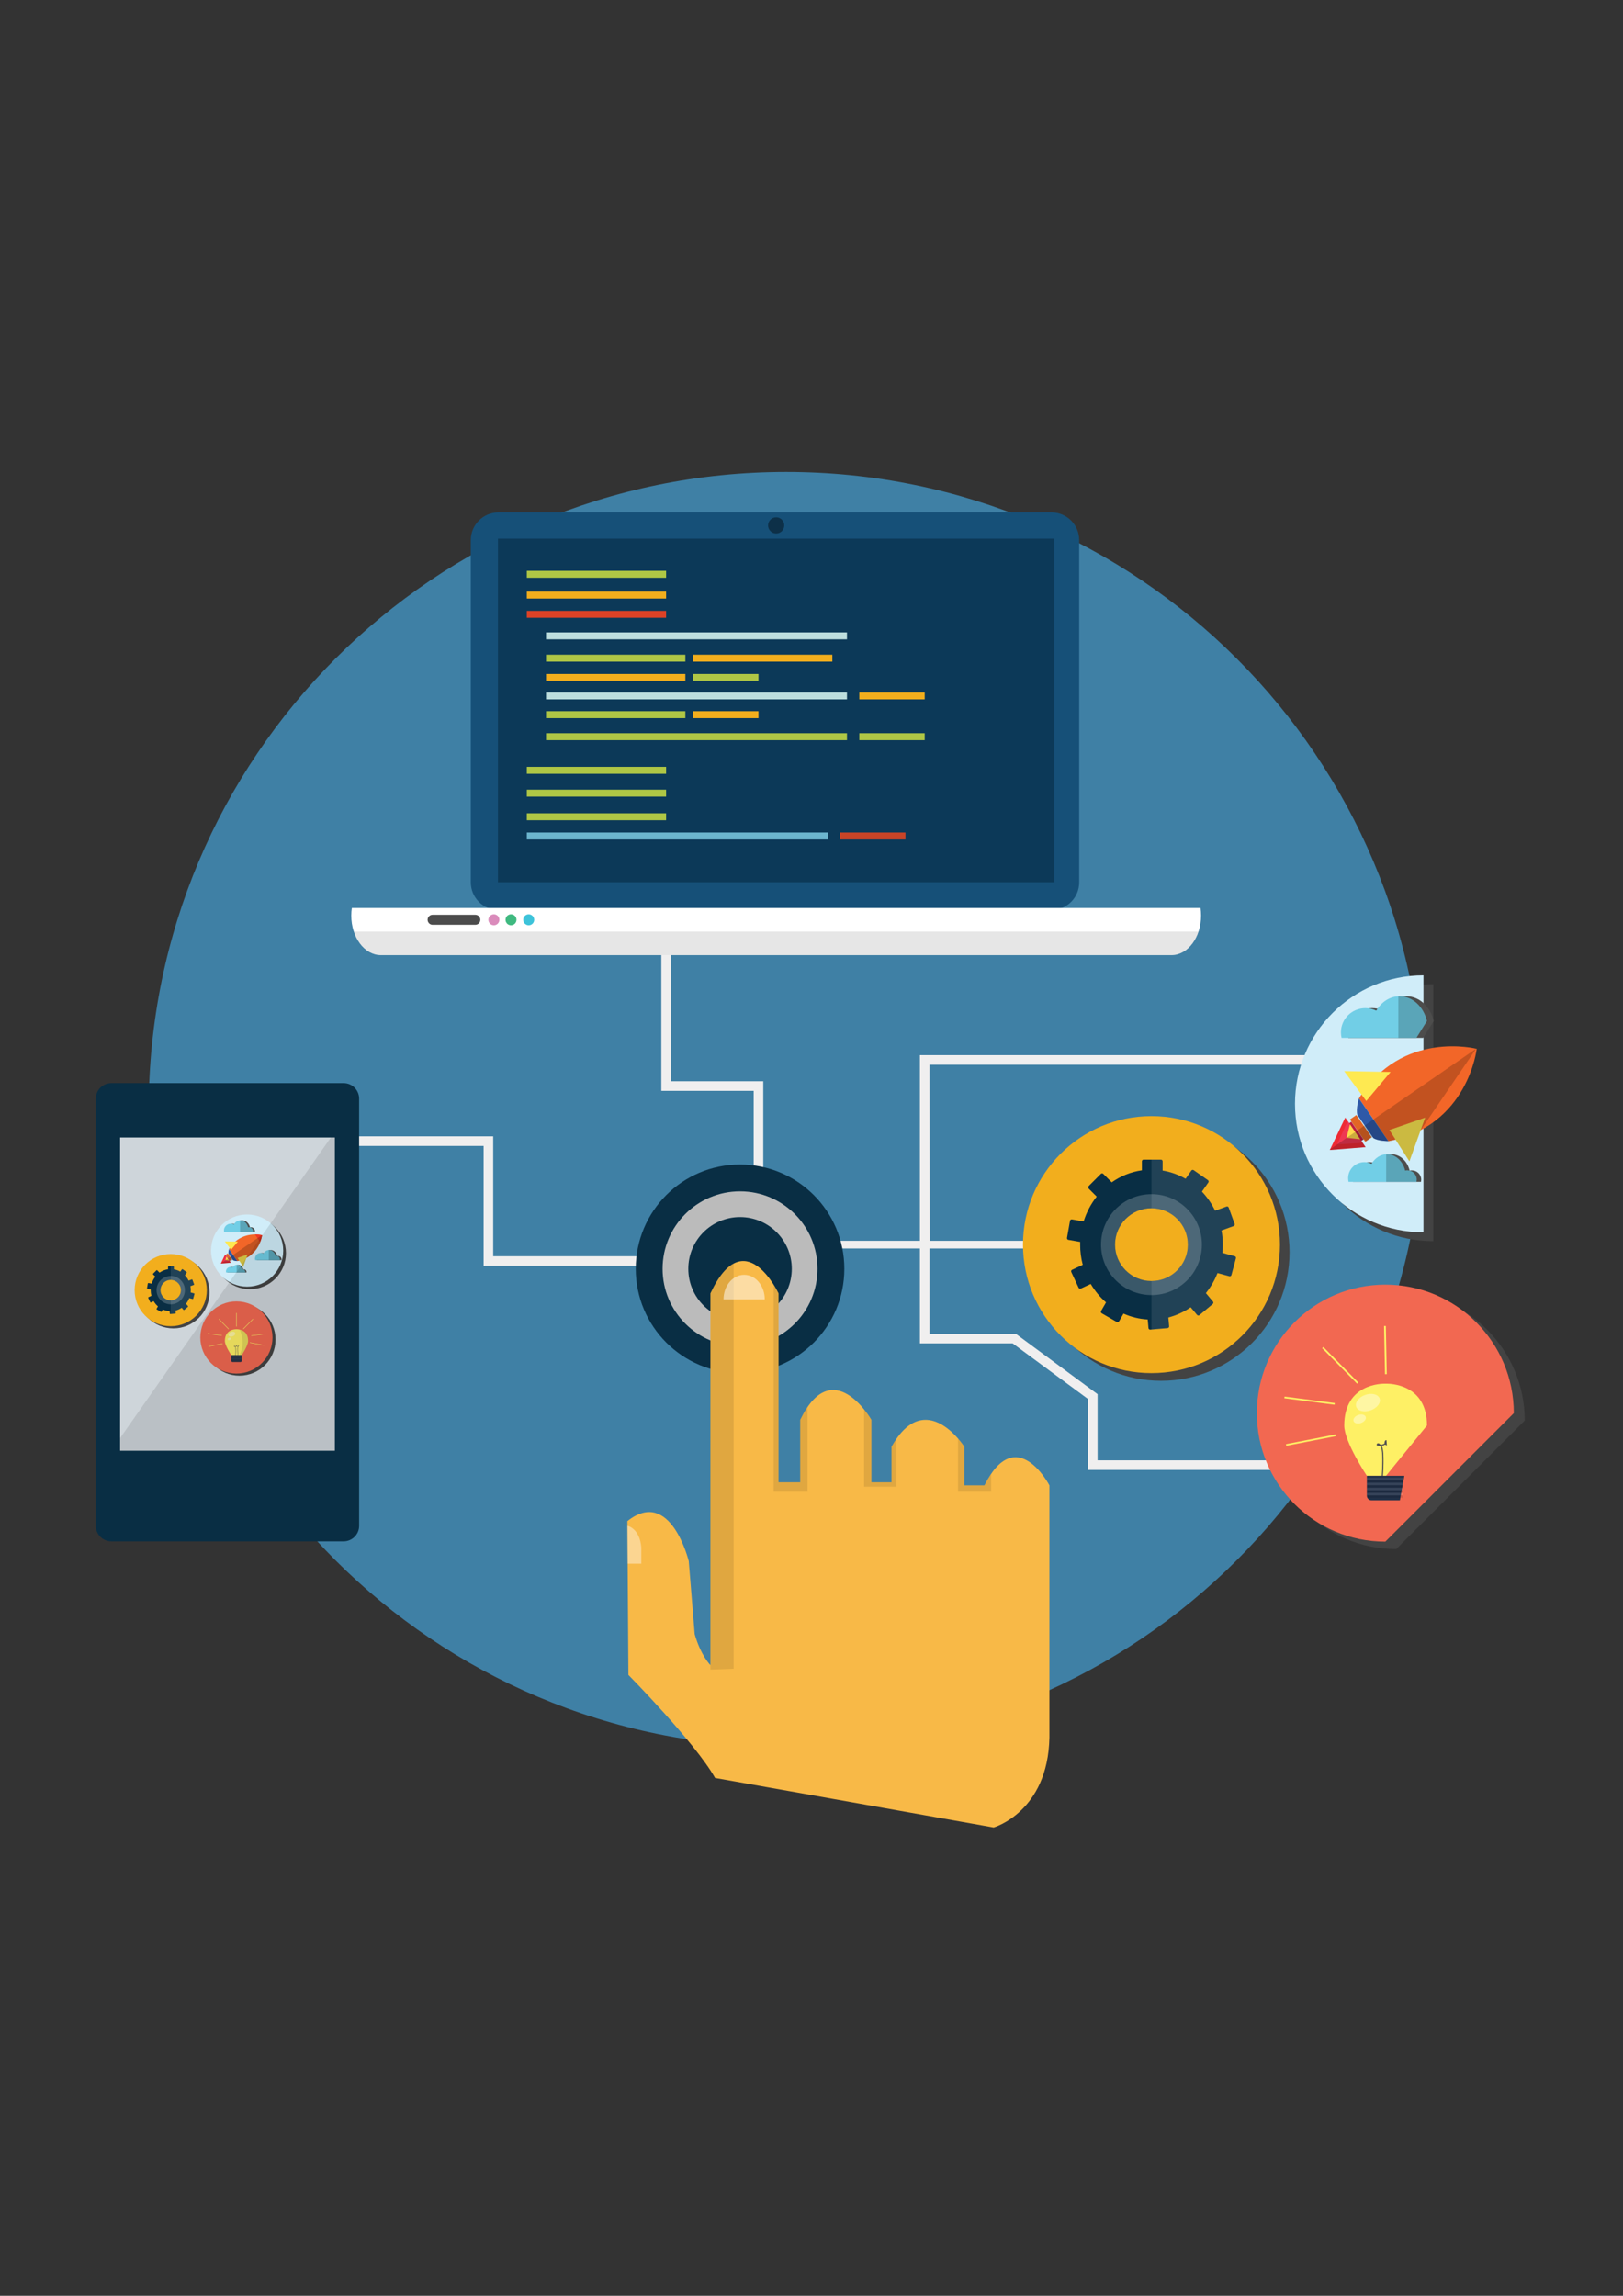<?xml version="1.0" encoding="utf-8"?>
<!-- Generator: Adobe Illustrator 16.0.0, SVG Export Plug-In . SVG Version: 6.00 Build 0)  -->
<!DOCTYPE svg PUBLIC "-//W3C//DTD SVG 1.1//EN" "http://www.w3.org/Graphics/SVG/1.1/DTD/svg11.dtd">
<svg version="1.1" id="Layer_1" xmlns="http://www.w3.org/2000/svg" xmlns:xlink="http://www.w3.org/1999/xlink" x="0px" y="0px"
	 width="595.28px" height="841.89px" viewBox="0 0 595.28 841.89" enable-background="new 0 0 595.28 841.89" xml:space="preserve">
<rect x="0" y="0" width="595.28" height="841.89" fill="#333333" stroke="none"/>
<path id="Background_2_17_" fill="#3F80A5" d="M522.095,406.841c0,129.111-104.665,233.777-233.776,233.777
	c-129.112,0-233.778-104.666-233.778-233.777c0-129.112,104.666-233.777,233.778-233.777
	C417.43,173.064,522.095,277.729,522.095,406.841"/>
<g id="Line_5_">
	<g>
		<polygon fill="#F0EFEF" points="254.196,464.192 177.379,464.192 177.379,420.221 89.729,420.221 89.729,416.705 180.893,416.705 
			180.893,460.677 254.196,460.677 		"/>
	</g>
	<g>
		<polygon fill="#F0EFEF" points="279.949,446.31 276.433,446.31 276.433,400.026 242.56,400.026 242.56,317.198 246.074,317.198 
			246.074,396.51 279.949,396.51 		"/>
	</g>
	<g>
		<polygon fill="#F0EFEF" points="337.405,457.822 337.405,386.926 503.451,386.926 503.451,390.442 340.921,390.442 
			340.964,455.01 378.725,455.01 378.725,457.822 		"/>
	</g>
	<g>
		<polygon fill="#F0EFEF" points="474.974,539.031 399.054,539.031 399.054,513.031 371.409,492.618 337.405,492.618 
			337.405,456.417 340.921,456.417 340.921,489.103 372.565,489.103 402.57,511.258 402.57,535.515 474.974,535.515 		"/>
	</g>
	<g>
		<rect x="283.753" y="455.01" fill="#F0EFEF" width="53.652" height="2.813"/>
	</g>
</g>
<g id="Coding_1_">
	<path fill-rule="evenodd" clip-rule="evenodd" fill="#165078" d="M395.824,323.566c0,5.602-4.543,10.142-10.145,10.142H182.824
		c-5.603,0-10.143-4.54-10.143-10.142V198.047c0-5.601,4.54-10.142,10.143-10.142H385.68c5.602,0,10.145,4.541,10.145,10.142
		V323.566z"/>
	<rect x="182.651" y="197.524" fill-rule="evenodd" clip-rule="evenodd" fill="#0C3958" width="204.063" height="126.002"/>
	<path fill-rule="evenodd" clip-rule="evenodd" fill="#FFFFFF" d="M129.044,332.97c-0.13,0.898-0.205,1.825-0.205,2.772
		c0,8.016,4.863,14.51,10.86,14.51h289.969c5.997,0,10.857-6.494,10.857-14.51c0-0.947-0.071-1.874-0.203-2.772H129.044z"/>
	<path opacity="0.1" fill="#010101" d="M129.773,341.613c1.688,5.086,5.493,8.64,9.926,8.64h289.969c4.436,0,8.24-3.553,9.928-8.64
		H129.773z"/>
	<g>
		<rect x="193.225" y="209.325" fill="#AFC645" width="51.092" height="2.541"/>
		<rect x="193.225" y="216.947" fill="#F2AE1D" width="51.092" height="2.54"/>
		<rect x="193.225" y="224.004" fill="#DD4226" width="51.092" height="2.541"/>
		<rect x="193.225" y="289.587" fill="#AFC645" width="51.092" height="2.54"/>
		<rect x="193.225" y="281.213" fill="#AFC645" width="51.092" height="2.541"/>
		<rect x="193.225" y="298.242" fill="#AFC645" width="51.092" height="2.541"/>
		<rect x="254.198" y="240.094" fill="#F2AE1D" width="51.091" height="2.541"/>
		<rect x="200.281" y="240.094" fill="#AFC645" width="51.093" height="2.541"/>
		<rect x="200.281" y="247.152" fill="#F2AE1D" width="51.093" height="2.541"/>
		<rect x="254.198" y="247.152" fill="#AFC645" width="23.993" height="2.541"/>
		<rect x="200.281" y="260.807" fill="#AFC645" width="51.093" height="2.541"/>
		<rect x="254.198" y="260.807" fill="#F2AE1D" width="23.993" height="2.541"/>
		<rect x="315.17" y="253.926" fill="#F2AE1D" width="23.992" height="2.541"/>
		<rect x="200.281" y="231.909" fill="#BDDEDE" width="110.371" height="2.541"/>
		<rect x="200.281" y="253.926" fill="#BDDEDE" width="110.371" height="2.541"/>
		<rect x="315.17" y="268.886" fill="#AFC645" width="23.992" height="2.541"/>
		<rect x="200.281" y="268.886" fill="#AFC645" width="110.371" height="2.541"/>
		<rect x="308.112" y="305.299" fill="#C84427" width="23.994" height="2.541"/>
		<rect x="193.225" y="305.299" fill="#6CB5CE" width="110.371" height="2.541"/>
	</g>
	<g>
		<circle fill="#3DC3DA" cx="193.92" cy="337.29" r="2.011"/>
		<circle fill="#DA8BBB" cx="181.147" cy="337.29" r="2.012"/>
		<circle fill="#3FB980" cx="187.427" cy="337.29" r="2.011"/>
		<path opacity="0.7" fill="#010101" d="M176.173,337.29c0,1.013-0.821,1.834-1.835,1.834H158.67c-1.011,0-1.834-0.821-1.834-1.834
			l0,0c0-1.013,0.823-1.833,1.834-1.833h15.667C175.352,335.456,176.173,336.277,176.173,337.29L176.173,337.29z"/>
	</g>
	<circle opacity="0.4" fill="#010101" cx="284.683" cy="192.672" r="2.97"/>
</g>
<path fill-rule="evenodd" clip-rule="evenodd" fill="#092E44" d="M40.838,565.228c-3.146,0-5.696-2.549-5.696-5.695V402.884
	c0-3.144,2.55-5.696,5.696-5.696h85.186c3.146,0,5.696,2.552,5.696,5.696v156.648c0,3.146-2.55,5.695-5.696,5.695H40.838"/>
<rect x="44.05" y="417.125" opacity="0.8" fill-rule="evenodd" clip-rule="evenodd" fill="#FFFFFF" width="78.762" height="114.874"/>
<g>
	<g id="Setting_1_">
		<path fill="#434343" d="M76.841,473.899c0,7.311-5.926,13.234-13.236,13.234c-7.311,0-13.237-5.924-13.237-13.234
			c0-7.313,5.926-13.236,13.237-13.236C70.915,460.663,76.841,466.587,76.841,473.899z"/>
		<path fill="#F2AE1D" d="M75.854,473.11c0,7.31-5.928,13.234-13.237,13.234c-7.311,0-13.237-5.925-13.237-13.234
			c0-7.313,5.926-13.24,13.237-13.24C69.927,459.87,75.854,465.798,75.854,473.11z"/>
		<g>
			<path fill-rule="evenodd" clip-rule="evenodd" fill="#092E44" d="M63.591,464.354h-1.788c-0.096,0-0.173,0.08-0.173,0.174v0.927
				c-1.139,0.163-2.194,0.596-3.105,1.239l-0.874-0.872c-0.067-0.069-0.176-0.069-0.245,0l-1.266,1.264
				c-0.067,0.066-0.067,0.178,0,0.246l0.833,0.83c-0.592,0.75-1.054,1.613-1.347,2.563l-1.2-0.215
				c-0.093-0.015-0.185,0.049-0.202,0.141l-0.309,1.765c-0.019,0.092,0.046,0.184,0.139,0.2l1.218,0.215
				c-0.001,0.091-0.003,0.184-0.003,0.28c0,0.718,0.093,1.416,0.269,2.077l-1.1,0.515c-0.084,0.037-0.123,0.144-0.084,0.229
				l0.756,1.619c0.042,0.089,0.145,0.125,0.23,0.086l1.02-0.476c0.423,0.719,0.957,1.362,1.576,1.899l-0.511,0.882
				c-0.048,0.083-0.02,0.188,0.063,0.237l1.551,0.896c0.08,0.046,0.188,0.017,0.236-0.063l0.459-0.798
				c0.773,0.346,1.612,0.558,2.495,0.606l0.076,0.884c0.009,0.098,0.094,0.166,0.189,0.16l1.781-0.157
				c0.096-0.008,0.167-0.092,0.157-0.188l-0.077-0.907c0.83-0.212,1.605-0.572,2.299-1.05l0.659,0.787
				c0.063,0.074,0.172,0.083,0.245,0.022l1.371-1.15c0.074-0.063,0.084-0.171,0.023-0.245l-0.732-0.873
				c0.496-0.612,0.901-1.308,1.197-2.065l1.224,0.329c0.092,0.022,0.186-0.031,0.21-0.123l0.463-1.728
				c0.024-0.093-0.028-0.189-0.122-0.213l-1.273-0.34c0.029-0.28,0.043-0.566,0.043-0.853c0-0.504-0.044-0.99-0.13-1.462
				l1.248-0.455c0.087-0.031,0.136-0.132,0.103-0.221l-0.612-1.682c-0.033-0.089-0.133-0.138-0.223-0.104l-1.176,0.43
				c-0.354-0.729-0.814-1.394-1.359-1.966l0.661-0.944c0.053-0.077,0.036-0.186-0.043-0.24l-1.466-1.026
				c-0.079-0.055-0.186-0.037-0.24,0.043l-0.592,0.844c-0.724-0.415-1.521-0.707-2.367-0.847v-0.953
				C63.766,464.434,63.687,464.354,63.591,464.354L63.591,464.354z M62.616,469.357c2.074,0,3.752,1.679,3.752,3.753
				c0,2.071-1.678,3.75-3.752,3.75c-2.07,0-3.75-1.679-3.75-3.75C58.865,471.036,60.546,469.357,62.616,469.357L62.616,469.357z"/>
			<path opacity="0.2" fill-rule="evenodd" clip-rule="evenodd" fill="#FFFFFF" d="M62.616,467.912c2.872,0,5.198,2.326,5.198,5.198
				c0,2.869-2.326,5.195-5.198,5.195c-2.87,0-5.196-2.326-5.196-5.195C57.42,470.238,59.746,467.912,62.616,467.912L62.616,467.912z
				 M62.616,469.357c2.074,0,3.752,1.679,3.752,3.753c0,2.071-1.678,3.75-3.752,3.75c-2.07,0-3.75-1.679-3.75-3.75
				C58.865,471.036,60.546,469.357,62.616,469.357L62.616,469.357z"/>
			<path opacity="0.1" fill="#FFFFFF" d="M71.194,474.303l-1.273-0.34c0.029-0.28,0.043-0.566,0.043-0.853
				c0-0.504-0.044-0.99-0.13-1.462l1.248-0.455c0.087-0.031,0.136-0.132,0.103-0.221l-0.612-1.682
				c-0.033-0.089-0.133-0.138-0.223-0.104l-1.176,0.43c-0.354-0.729-0.814-1.394-1.359-1.966l0.661-0.944
				c0.053-0.077,0.036-0.186-0.043-0.24l-1.466-1.026c-0.079-0.055-0.186-0.037-0.24,0.043l-0.592,0.844
				c-0.724-0.415-1.521-0.707-2.367-0.847v-0.953c0-0.094-0.079-0.174-0.174-0.174h-0.974v5.004c2.072,0,3.75,1.679,3.75,3.753
				c0,2.071-1.678,3.75-3.75,3.75v4.993l1.659-0.146c0.096-0.008,0.167-0.092,0.157-0.188l-0.077-0.907
				c0.83-0.212,1.605-0.572,2.299-1.05l0.659,0.787c0.063,0.074,0.172,0.083,0.245,0.022l1.371-1.15
				c0.074-0.063,0.084-0.171,0.023-0.245l-0.732-0.873c0.496-0.612,0.901-1.308,1.197-2.065l1.224,0.329
				c0.092,0.022,0.186-0.031,0.21-0.123l0.463-1.728C71.34,474.423,71.287,474.326,71.194,474.303z"/>
		</g>
	</g>
	<g id="Game_1_">
		<circle fill="#434343" cx="91.652" cy="459.519" r="13.237"/>
		<path fill="#D0EDF9" d="M103.877,458.605c0,7.31-5.926,13.234-13.236,13.234c-7.311,0-13.237-5.925-13.237-13.234
			c0-7.313,5.926-13.237,13.237-13.237C97.951,445.368,103.877,451.293,103.877,458.605z"/>
		<g id="Rocket_1_">
			<path fill="#F26628" d="M96.126,452.941c0,0-7.739-2.006-12.133,5.106l1.518,2.203l1.519,2.205
				C95.241,460.886,96.126,452.941,96.126,452.941z"/>
			<path fill="#2E59A8" d="M85.626,460.416l-0.033-0.048l-1.599-2.32c0,0-0.345,1.102-0.159,1.705l0.852,1.238l0.033,0.049
				l0.745,1.082c0.457,0.328,1.56,0.326,1.56,0.326L85.626,460.416z"/>
			
				<rect x="82.881" y="460.696" transform="matrix(0.567 0.824 -0.824 0.567 416.166 130.099)" fill="#E26625" width="2.783" height="0.806"/>
			
				<rect x="82.686" y="461.247" transform="matrix(0.567 0.824 -0.824 0.567 416.296 130.71)" fill="#C01F3F" width="2.2" height="0.377"/>
			<polygon fill="#FEE951" points="87.253,455.324 82.467,455.238 84.748,458.313 			"/>
			<polygon fill="#FEE951" points="90.818,460.024 89.192,464.527 87.132,461.301 			"/>
			<path fill="#EF3824" d="M95.433,455.487c0.571-1.453,0.694-2.546,0.694-2.546s-1.064-0.275-2.625-0.261L95.433,455.487z"/>
			<polygon fill="#EE2B34" points="80.992,463.36 82.835,463.212 84.679,463.065 83.63,461.541 82.58,460.02 81.786,461.689 			"/>
			<polygon fill="#EF3752" points="81.753,462.782 83.066,462.705 84.378,462.631 83.604,461.507 82.832,460.382 82.292,461.581 			
				"/>
			<polygon fill="#FFD74C" points="82.71,462.102 83.416,462.179 84.122,462.256 83.594,461.492 83.068,460.726 82.889,461.412 			
				"/>
			<path opacity="0.2" fill="#010101" d="M95.433,455.487L95.433,455.487c0.463-1.182,0.631-2.12,0.678-2.435
				c0,0,0-0.003,0.001-0.003c0.006-0.046,0.01-0.077,0.011-0.095l0.001-0.006c0-0.005,0.001-0.008,0.001-0.008s-0.004,0-0.008-0.003
				c-0.003,0-0.003,0-0.007,0c-0.01-0.003-0.027-0.009-0.047-0.012L81.03,463.28l-0.038,0.08l1.843-0.148l1.844-0.146l-0.3-0.435
				l-0.125-0.183l0.311-0.215l0.166,0.24l0.664-0.455l0.071,0.104c0.457,0.328,1.56,0.326,1.56,0.326l0.005,0.008
				c0.252-0.049,0.497-0.103,0.735-0.163l1.426,2.234l1.159-3.212C93.239,459.796,94.703,457.344,95.433,455.487z"/>
		</g>
		<g>
			<path fill="#4D4D4C" d="M89.439,465.461c-0.078,0-0.153,0.011-0.223,0.027c-0.23-0.975-0.981-1.69-1.871-1.69
				c-0.657,0-1.237,0.39-1.589,0.981c-0.223-0.108-0.475-0.169-0.741-0.169c-0.922,0-1.67,0.738-1.67,1.65
				c0,0.132,0.014,0.258,0.043,0.381h2.067h1.188h1.853h0.741h1.149c0.017-0.071,0.026-0.146,0.026-0.22
				C90.411,465.893,89.976,465.461,89.439,465.461z"/>
			<path fill="#71CEE6" d="M88.976,465.461c-0.079,0-0.153,0.011-0.226,0.027c-0.228-0.975-0.979-1.69-1.87-1.69
				c-0.656,0-1.237,0.39-1.589,0.981c-0.223-0.108-0.475-0.169-0.741-0.169c-0.922,0-1.67,0.738-1.67,1.65
				c0,0.132,0.016,0.258,0.043,0.381h2.067h1.188h1.851h0.743h1.15c0.017-0.071,0.024-0.146,0.024-0.22
				C89.946,465.893,89.511,465.461,88.976,465.461z"/>
			<path opacity="0.2" fill="#010101" d="M88.976,465.461c-0.079,0-0.153,0.011-0.226,0.027c-0.228-0.975-0.979-1.69-1.87-1.69
				c-0.028,0-0.056,0-0.083,0.003v2.841h1.231h0.743h1.15c0.017-0.071,0.024-0.146,0.024-0.22
				C89.946,465.893,89.511,465.461,88.976,465.461z"/>
		</g>
		<g>
			<path fill="#4D4D4C" d="M92.037,450.034c-0.118,0-0.23,0.012-0.339,0.037c-0.346-1.467-1.479-2.549-2.822-2.549
				c-0.991,0-1.867,0.587-2.397,1.482c-0.337-0.163-0.716-0.258-1.117-0.258c-1.395,0-2.523,1.119-2.523,2.494
				c0,0.197,0.023,0.39,0.065,0.573h3.12h1.792h2.794h1.119h1.735c0.026-0.109,0.039-0.218,0.039-0.333
				C93.501,450.681,92.845,450.034,92.037,450.034z"/>
			<path fill="#71CEE6" d="M91.336,450.034c-0.117,0-0.23,0.012-0.339,0.037c-0.346-1.467-1.478-2.549-2.822-2.549
				c-0.991,0-1.867,0.587-2.397,1.482c-0.336-0.163-0.717-0.258-1.119-0.258c-1.393,0-2.522,1.119-2.522,2.494
				c0,0.197,0.023,0.39,0.066,0.573h3.119h1.793h2.794h1.118h1.735c0.026-0.109,0.039-0.218,0.039-0.333
				C92.801,450.681,92.145,450.034,91.336,450.034z"/>
			<path opacity="0.2" fill="#010101" d="M91.336,450.034c-0.117,0-0.23,0.012-0.339,0.037c-0.346-1.467-1.478-2.549-2.822-2.549
				c-0.042,0-0.084,0.003-0.125,0.006v4.286h1.858h1.118h1.735c0.026-0.109,0.039-0.218,0.039-0.333
				C92.801,450.681,92.145,450.034,91.336,450.034z"/>
		</g>
		<g>
			<path fill="#4D4D4C" d="M101.999,460.563c-0.1,0-0.197,0.012-0.291,0.031c-0.297-1.262-1.269-2.186-2.423-2.186
				c-0.85,0-1.602,0.501-2.057,1.271c-0.289-0.141-0.615-0.221-0.96-0.221c-1.196,0-2.164,0.958-2.164,2.141
				c0,0.168,0.02,0.331,0.057,0.491h2.676h1.539h2.397h0.96h1.489c0.021-0.091,0.033-0.188,0.033-0.285
				C103.256,461.117,102.692,460.563,101.999,460.563z"/>
			<path fill="#71CEE6" d="M101.396,460.563c-0.1,0-0.197,0.012-0.291,0.031c-0.296-1.262-1.269-2.186-2.422-2.186
				c-0.851,0-1.604,0.501-2.057,1.271c-0.291-0.141-0.615-0.221-0.96-0.221c-1.197,0-2.166,0.958-2.166,2.141
				c0,0.168,0.021,0.331,0.058,0.491h2.676h1.539h2.397h0.96h1.489c0.021-0.091,0.033-0.188,0.033-0.285
				C102.654,461.117,102.092,460.563,101.396,460.563z"/>
			<path opacity="0.2" fill="#010101" d="M101.396,460.563c-0.1,0-0.197,0.012-0.291,0.031c-0.296-1.262-1.269-2.186-2.422-2.186
				c-0.037,0-0.071,0-0.107,0.003v3.679h1.595h0.96h1.489c0.021-0.091,0.033-0.188,0.033-0.285
				C102.654,461.117,102.092,460.563,101.396,460.563z"/>
		</g>
	</g>
	<g id="Idea_3_">
		<circle fill="#434343" cx="87.836" cy="491.231" r="13.237"/>
		<circle fill="#F26851" cx="86.712" cy="490.467" r="13.237"/>
		<g id="Lamp_1_">
			<path fill="#FEF065" d="M86.742,487.432c-0.434-0.011-4.257,0.018-4.263,4.306c-0.002,1.688,2.332,5.188,2.332,5.188h1.891h0.079
				h1.889c0,0,2.336-3.499,2.333-5.188C90.997,487.449,87.172,487.421,86.742,487.432z"/>
			<g>
				<path fill="#504F50" d="M87.278,497.042c-0.001-0.009-0.175-0.802-0.189-2.28c-0.003-0.427,0.033-0.75,0.104-0.97
					c-0.094,0.017-0.203,0.02-0.322-0.003c-0.091-0.018-0.149-0.052-0.185-0.092c-0.102,0.074-0.237,0.12-0.374,0.138
					c0.015,0.02,0.027,0.04,0.043,0.063c0.302,0.47,0.112,3.027,0.103,3.136l-0.122-0.012c0.057-0.727,0.15-2.697-0.083-3.058
					c-0.03-0.046-0.059-0.084-0.084-0.118c-0.03,0-0.059,0-0.086,0c-0.252-0.011-0.265-0.083-0.268-0.105
					c-0.01-0.058,0.023-0.132,0.094-0.16c0.067-0.026,0.172-0.015,0.313,0.143c0.083-0.006,0.173-0.022,0.257-0.054
					c0.059-0.023,0.109-0.052,0.149-0.083c-0.001-0.003-0.001-0.003-0.001-0.006c-0.026-0.134,0.048-0.28,0.108-0.32
					c0.032-0.021,0.064-0.021,0.092,0c0.042,0.031,0.046,0.088,0.017,0.203c-0.016,0.057-0.04,0.105-0.074,0.148
					c0.024,0.028,0.064,0.049,0.12,0.061c0.137,0.025,0.259,0.011,0.359-0.015c0.042-0.077,0.09-0.132,0.146-0.166
					c0.099-0.06,0.194-0.037,0.237-0.015l0.07,0.037l-0.057,0.058c-0.009,0.009-0.119,0.117-0.312,0.184
					c-0.07,0.159-0.131,0.454-0.126,1.007c0.013,1.465,0.185,2.245,0.186,2.255L87.278,497.042z M85.942,493.703
					c0.021,0.009,0.06,0.014,0.105,0.02c-0.044-0.031-0.074-0.037-0.091-0.031C85.949,493.694,85.945,493.7,85.942,493.703z"/>
			</g>
			<path fill="#202F47" d="M84.811,496.925v2.036c0,0.267,0.206,0.483,0.459,0.483h2.941c0.253,0,0.459-0.217,0.459-0.483v-2.036
				H84.811z"/>
			<g>
				<path opacity="0.1" fill="#FFFFFF" d="M88.669,497.236c0,0.071-0.064,0.129-0.144,0.129h-3.568
					c-0.082,0-0.147-0.058-0.147-0.129l0,0c0-0.071,0.065-0.132,0.147-0.132h3.568C88.605,497.104,88.669,497.165,88.669,497.236
					L88.669,497.236z"/>
				<path opacity="0.1" fill="#FFFFFF" d="M88.669,497.76c0,0.071-0.064,0.129-0.144,0.129h-3.568c-0.082,0-0.147-0.058-0.147-0.129
					l0,0c0-0.074,0.065-0.132,0.147-0.132h3.568C88.605,497.628,88.669,497.686,88.669,497.76L88.669,497.76z"/>
				<path opacity="0.1" fill="#FFFFFF" d="M88.669,498.28c0,0.074-0.064,0.132-0.144,0.132h-3.568c-0.082,0-0.147-0.058-0.147-0.132
					l0,0c0-0.071,0.065-0.132,0.147-0.132h3.568C88.605,498.148,88.669,498.209,88.669,498.28L88.669,498.28z"/>
				<path opacity="0.1" fill="#FFFFFF" d="M88.669,498.804c0,0.071-0.064,0.132-0.144,0.132h-3.568
					c-0.082,0-0.147-0.061-0.147-0.132l0,0c0-0.071,0.065-0.128,0.147-0.128h3.568C88.605,498.676,88.669,498.732,88.669,498.804
					L88.669,498.804z"/>
				<path opacity="0.1" fill="#010101" d="M88.669,497.496c0,0.074-0.064,0.132-0.144,0.132h-3.568
					c-0.082,0-0.147-0.058-0.147-0.132l0,0c0-0.071,0.065-0.131,0.147-0.131h3.568C88.605,497.365,88.669,497.425,88.669,497.496
					L88.669,497.496z"/>
				<path opacity="0.1" fill="#010101" d="M88.669,498.02c0,0.072-0.064,0.129-0.144,0.129h-3.568c-0.082,0-0.147-0.057-0.147-0.129
					l0,0c0-0.071,0.065-0.131,0.147-0.131h3.568C88.605,497.889,88.669,497.948,88.669,498.02L88.669,498.02z"/>
				<path opacity="0.1" fill="#010101" d="M88.669,498.544c0,0.071-0.064,0.132-0.144,0.132h-3.568
					c-0.082,0-0.147-0.061-0.147-0.132l0,0c0-0.072,0.065-0.132,0.147-0.132h3.568C88.605,498.412,88.669,498.472,88.669,498.544
					L88.669,498.544z"/>
				<path opacity="0.1" fill="#010101" d="M88.669,499.064c0,0.074-0.064,0.132-0.144,0.132h-3.568
					c-0.082,0-0.147-0.058-0.147-0.132l0,0c0-0.071,0.065-0.129,0.147-0.129h3.568C88.605,498.936,88.669,498.993,88.669,499.064
					L88.669,499.064z"/>
			</g>
			<path opacity="0.1" fill="#010101" d="M87.941,487.575c0.609,1.364,2.043,5.39-0.104,9.354h0.833c0,0,2.336-3.496,2.333-5.187
				C91,488.811,89.212,487.872,87.941,487.575z"/>
			
				<ellipse transform="matrix(0.943 -0.332 0.332 0.943 -158.23 55.736)" opacity="0.4" fill="#FFFFFF" cx="84.079" cy="491.16" rx="0.664" ry="0.436"/>
			
				<ellipse transform="matrix(0.943 -0.332 0.332 0.943 -157.562 55.897)" opacity="0.4" fill="#FFFFFF" cx="84.944" cy="489.453" rx="1.281" ry="0.842"/>
			<g>
				<polygon fill="#FEF065" points="80.197,483.772 80.33,483.655 83.928,487.312 83.793,487.432 				"/>
				
					<rect x="78.816" y="486.572" transform="matrix(-0.136 0.991 -0.991 -0.136 574.275 477.716)" fill="#FEF065" width="0.175" height="5.219"/>
				<polygon fill="#FEF065" points="76.509,493.829 76.472,493.657 81.589,492.661 81.626,492.833 				"/>
				<polygon fill="#FEF065" points="92.868,483.772 92.735,483.655 89.139,487.312 89.271,487.432 				"/>
				
					<rect x="94.433" y="486.843" transform="matrix(0.138 0.99 -0.99 0.138 566.265 328.352)" fill="#FEF065" width="0.174" height="5.218"/>
				<polygon fill="#FEF065" points="96.769,493.42 96.806,493.248 91.689,492.253 91.652,492.424 				"/>
				<rect x="86.629" y="481.491" fill="#FEF065" width="0.184" height="4.964"/>
			</g>
		</g>
	</g>
</g>
<polygon opacity="0.1" fill-rule="evenodd" clip-rule="evenodd" fill="#010101" points="122.812,417.125 121.351,417.125 
	44.05,527.364 44.05,531.999 122.812,531.999 "/>
<g id="Button">
	<circle fill="#092E44" cx="271.431" cy="465.289" r="38.252"/>
	<circle fill="#BBBBBB" cx="271.432" cy="465.289" r="28.41"/>
	<circle fill="#092E44" cx="271.432" cy="465.289" r="18.978"/>
</g>
<path fill="#F8B947" d="M364.466,670.157c0,0,19.869-5.677,20.438-32.93v-92.535c0,0-12.113-23.213-23.846,0h-7.381V530.5
	c0,0-14.189-22.141-26.681,0v13.057h-7.381v-22.898c0,0-14.192-24.601-26.114,0v22.898h-7.947v-69.262c0,0-12.492-26.681-24.981,0
	V610.61c0,0-3.502-3.404-5.772-11.353l-2.176-26.749c0,0-6.624-27.327-22.519-14.696l0.379,56.394c0,0,24.412,24.728,31.792,37.784"
	/>
<path opacity="0.1" fill="#010101" d="M269.089,463.377c-2.737,1.451-5.624,4.744-8.516,10.918V612.25l8.516-0.315V463.377z"/>
<path opacity="0.1" fill="#010101" d="M296.194,515.983c-0.907,1.319-1.805,2.844-2.692,4.675v22.898h-7.947v-69.262
	c0,0-0.652-1.385-1.803-3.204v1.281v74.655h12.442V515.983z"/>
<path opacity="0.1" fill="#010101" d="M328.742,527.725c-0.583,0.844-1.167,1.748-1.745,2.775v13.057h-7.381v-22.898
	c0,0-1.001-1.728-2.687-3.805v28.328h11.813V527.725z"/>
<path opacity="0.1" fill="#010101" d="M361.059,544.692h-7.381V530.5c0,0-0.847-1.313-2.294-2.979v19.506h12.136v-6.521
	C362.701,541.697,361.877,543.07,361.059,544.692z"/>
<path opacity="0.4" fill="#FFFFFF" d="M235.214,567.465c-0.568-7.095-5.094-7.944-5.098-7.947l0.094,13.906h5.004V567.465z"/>
<path opacity="0.5" fill="#FFFFFF" d="M272.938,467.483c-4.174,0-7.559,4.03-7.559,9.009h15.117
	C280.496,471.514,277.112,467.483,272.938,467.483z"/>
<g id="Setting">
	<path fill="#434343" d="M472.971,459.229c0,26.025-21.096,47.125-47.124,47.125c-26.022,0-47.122-21.1-47.122-47.125
		s21.1-47.125,47.122-47.125C451.875,412.104,472.971,433.204,472.971,459.229z"/>
	<path fill="#F2AE1D" d="M469.458,456.417c0,26.025-21.103,47.122-47.125,47.122c-26.028,0-47.124-21.097-47.124-47.122
		s21.096-47.125,47.124-47.125C448.355,409.292,469.458,430.392,469.458,456.417z"/>
	<g>
		<path fill-rule="evenodd" clip-rule="evenodd" fill="#092E44" d="M425.801,425.248h-6.363c-0.346,0-0.617,0.28-0.617,0.617v3.305
			c-4.057,0.575-7.813,2.12-11.058,4.408l-3.109-3.109c-0.24-0.237-0.63-0.237-0.876,0l-4.503,4.503
			c-0.237,0.237-0.237,0.632,0,0.873l2.967,2.964c-2.108,2.663-3.751,5.744-4.795,9.117l-4.273-0.758
			c-0.335-0.058-0.652,0.168-0.719,0.501l-1.099,6.273c-0.063,0.332,0.16,0.658,0.492,0.718l4.343,0.761
			c-0.006,0.335-0.012,0.661-0.012,0.999c0,2.563,0.332,5.044,0.953,7.396l-3.914,1.831c-0.303,0.14-0.438,0.506-0.297,0.815
			l2.691,5.772c0.144,0.307,0.513,0.441,0.821,0.301l3.628-1.693c1.507,2.563,3.407,4.852,5.609,6.76l-1.816,3.147
			c-0.168,0.292-0.071,0.669,0.227,0.838l5.516,3.188c0.292,0.169,0.669,0.068,0.847-0.227l1.637-2.838
			c2.746,1.236,5.735,1.985,8.874,2.163l0.275,3.149c0.028,0.338,0.331,0.587,0.669,0.558l6.346-0.552
			c0.337-0.034,0.592-0.332,0.558-0.669l-0.28-3.228c2.961-0.758,5.716-2.04,8.185-3.745l2.352,2.807
			c0.224,0.258,0.612,0.292,0.87,0.077l4.881-4.097c0.264-0.22,0.298-0.612,0.074-0.867l-2.604-3.109
			c1.766-2.186,3.21-4.663,4.263-7.353l4.36,1.165c0.326,0.088,0.663-0.109,0.749-0.436l1.648-6.153
			c0.089-0.326-0.104-0.67-0.435-0.756l-4.532-1.213c0.104-0.995,0.154-2.008,0.154-3.032c0-1.785-0.16-3.519-0.463-5.204
			l4.439-1.613c0.315-0.117,0.48-0.473,0.366-0.792l-2.18-5.982c-0.114-0.317-0.472-0.489-0.789-0.372l-4.188,1.524
			c-1.26-2.598-2.896-4.955-4.838-6.995l2.349-3.355c0.191-0.28,0.126-0.663-0.152-0.86l-5.221-3.654
			c-0.277-0.197-0.66-0.126-0.853,0.154l-2.111,3.004c-2.574-1.479-5.415-2.517-8.428-3.015v-3.394
			C426.419,425.528,426.139,425.248,425.801,425.248L425.801,425.248z M422.33,443.063c7.379,0,13.357,5.977,13.357,13.357
			c0,7.372-5.979,13.354-13.357,13.354c-7.372,0-13.357-5.982-13.357-13.354C408.973,449.039,414.958,443.063,422.33,443.063
			L422.33,443.063z"/>
		<path opacity="0.2" fill-rule="evenodd" clip-rule="evenodd" fill="#FFFFFF" d="M422.33,437.913
			c10.223,0,18.505,8.282,18.505,18.507c0,10.217-8.282,18.499-18.505,18.499c-10.216,0-18.501-8.282-18.501-18.499
			C403.829,446.195,412.114,437.913,422.33,437.913L422.33,437.913z M422.33,443.063c7.379,0,13.357,5.977,13.357,13.357
			c0,7.372-5.979,13.354-13.357,13.354c-7.372,0-13.357-5.982-13.357-13.354C408.973,449.039,414.958,443.063,422.33,443.063
			L422.33,443.063z"/>
		<path opacity="0.1" fill="#FFFFFF" d="M452.865,460.665l-4.532-1.213c0.104-0.995,0.154-2.008,0.154-3.032
			c0-1.785-0.16-3.519-0.463-5.204l4.439-1.613c0.315-0.117,0.48-0.473,0.366-0.792l-2.18-5.982
			c-0.114-0.317-0.472-0.489-0.789-0.372l-4.188,1.524c-1.26-2.598-2.896-4.955-4.838-6.995l2.349-3.355
			c0.191-0.28,0.126-0.663-0.152-0.86l-5.221-3.654c-0.277-0.197-0.66-0.126-0.853,0.154l-2.111,3.004
			c-2.574-1.479-5.415-2.517-8.428-3.015v-3.394c0-0.337-0.28-0.617-0.618-0.617h-3.468v17.814c7.378,0,13.354,5.977,13.354,13.357
			c0,7.372-5.977,13.354-13.354,13.354v17.77l5.911-0.516c0.337-0.034,0.592-0.332,0.558-0.669l-0.28-3.228
			c2.961-0.758,5.716-2.04,8.185-3.745l2.352,2.807c0.224,0.258,0.612,0.292,0.87,0.077l4.881-4.097
			c0.264-0.22,0.298-0.612,0.074-0.867l-2.604-3.109c1.766-2.186,3.21-4.663,4.263-7.353l4.36,1.165
			c0.326,0.088,0.663-0.109,0.749-0.436l1.648-6.153C453.389,461.095,453.196,460.751,452.865,460.665z"/>
	</g>
</g>
<path fill="#434343" d="M525.697,455.155c-26.022,0-47.125-21.099-47.125-47.125c0-26.025,21.103-47.125,47.125-47.125"/>
<path fill="#D0EDF9" d="M522.095,451.905c-26.024,0-47.121-21.099-47.121-47.124c0-26.026,21.097-47.125,47.121-47.125"/>
<path fill="#F26628" d="M541.627,384.617c0,0-27.551-7.141-43.194,18.178l5.407,7.848l5.404,7.847
	C538.474,412.906,541.627,384.617,541.627,384.617"/>
<path fill="#2E59A8" d="M504.246,411.235l-0.12-0.175l-5.693-8.265c0,0-1.229,3.928-0.566,6.077l3.038,4.408l0.12,0.175l2.649,3.848
	c1.622,1.17,5.554,1.164,5.554,1.164L504.246,411.235z"/>
<rect x="494.472" y="412.229" transform="matrix(0.567 0.824 -0.824 0.567 556.793 -232.288)" fill="#E26625" width="9.911" height="2.869"/>
<rect x="493.781" y="414.186" transform="matrix(0.567 0.824 -0.824 0.567 556.941 -230.352)" fill="#C01F3F" width="7.825" height="1.345"/>
<polygon fill="#FEE951" points="510.036,393.103 492.997,392.797 501.116,403.743 "/>
<polyline fill="#FEE951" points="522.728,409.842 516.937,425.871 509.604,414.382 522.728,409.842 "/>
<polygon fill="#EE2B34" points="487.747,421.708 494.313,421.185 500.876,420.665 497.14,415.24 493.403,409.816 490.577,415.764 
	"/>
<polygon fill="#EF3752" points="490.457,419.652 495.132,419.383 499.806,419.114 497.051,415.111 494.296,411.109 492.376,415.381 
	"/>
<polygon fill="#FFD74C" points="493.867,417.229 496.379,417.506 498.891,417.784 497.014,415.06 495.137,412.334 494.502,414.78 
	"/>
<path opacity="0.2" fill="#010101" d="M541.403,384.566l-53.521,36.862l-0.135,0.28l6.566-0.523l6.563-0.521l-1.07-1.55
	l-0.446-0.652l1.104-0.761l0.593,0.858l2.36-1.625l0.257,0.369c1.622,1.17,5.554,1.164,5.554,1.164l0.017,0.023
	c0.896-0.172,1.766-0.363,2.615-0.575l5.077,7.956l4.132-11.438"/>
<path fill="#4D4D4C" d="M521.279,432.608c0-1.888-1.55-3.418-3.455-3.418c-0.278,0-0.544,0.034-0.802,0.094
	c-0.815-3.47-3.487-6.014-6.66-6.014c-2.337,0-4.402,1.382-5.652,3.499c-0.796-0.389-1.694-0.609-2.638-0.609
	c-3.29,0-5.951,2.635-5.951,5.885c0,0.464,0.052,0.913,0.155,1.345h7.357h4.231h6.592h2.641h4.091"/>
<path fill="#71CEE6" d="M519.623,432.608c0-1.888-1.547-3.418-3.455-3.418c-0.278,0-0.544,0.034-0.799,0.094
	c-0.815-3.47-3.487-6.014-6.66-6.014c-2.34,0-4.402,1.382-5.652,3.499c-0.796-0.389-1.694-0.609-2.642-0.609
	c-3.287,0-5.95,2.635-5.95,5.885c0,0.464,0.055,0.913,0.157,1.345h7.355h4.231h6.591h2.642h4.094"/>
<path opacity="0.2" fill="#010101" d="M519.623,432.608c0-1.888-1.547-3.418-3.455-3.418c-0.278,0-0.544,0.034-0.799,0.094
	c-0.815-3.47-3.487-6.014-6.66-6.014c-0.098,0-0.194,0.003-0.292,0.009v10.11h4.383h2.642h4.094"/>
<path fill="#4D4D4C" d="M525.863,374.404c-1.233-5.232-5.264-9.072-10.051-9.072c-3.527,0-6.646,2.089-8.533,5.278
	c-1.199-0.586-2.55-0.915-3.98-0.915c-4.957,0-8.979,3.974-8.979,8.877c0,0.698,0.083,1.379,0.237,2.031h11.097h6.389h9.947"/>
<path fill="#71CEE6" d="M523.363,374.404c-1.228-5.232-5.259-9.072-10.048-9.072c-3.524,0-6.644,2.089-8.531,5.278
	c-1.199-0.586-2.552-0.915-3.982-0.915c-4.958,0-8.978,3.974-8.978,8.877c0,0.698,0.08,1.379,0.234,2.031h11.101h6.386h9.947"/>
<path opacity="0.2" fill="#010101" d="M523.363,374.404c-1.228-5.232-5.259-9.072-10.048-9.072c-0.148,0-0.292,0.009-0.44,0.014
	v15.257h6.617"/>
<path fill="#434343" d="M512.113,568.058c-26.022,0-47.121-21.097-47.121-47.122s21.099-47.124,47.121-47.124
	c26.029,0,47.125,21.099,47.125,47.124"/>
<path fill="#F26851" d="M508.108,565.337c-26.022,0-47.124-21.1-47.124-47.125s21.102-47.121,47.124-47.121
	c26.028,0,47.124,21.096,47.124,47.121"/>
<path fill="#FEF065" d="M523.389,522.732c-0.021-15.269-13.638-15.36-15.174-15.323c-1.54-0.037-15.155,0.055-15.178,15.323
	c-0.009,6.014,8.303,18.467,8.303,18.467h6.731h0.286"/>
<path fill="#504F50" d="M508.675,530.042c-0.32-0.061-0.523-0.188-0.652-0.335c-0.36,0.271-0.841,0.427-1.333,0.495
	c0.051,0.068,0.103,0.146,0.154,0.226c1.076,1.665,0.397,10.771,0.366,11.158l-0.429-0.031c0.2-2.599,0.532-9.61-0.298-10.892
	c-0.105-0.163-0.206-0.304-0.298-0.421c-0.105,0.003-0.211,0-0.309-0.003c-0.896-0.04-0.938-0.292-0.95-0.375
	c-0.034-0.203,0.08-0.472,0.338-0.572c0.24-0.091,0.606-0.052,1.11,0.51c0.297-0.022,0.617-0.077,0.918-0.188
	c0.215-0.081,0.39-0.178,0.529-0.298c0-0.006-0.003-0.012-0.006-0.021c-0.091-0.475,0.175-0.998,0.39-1.139
	c0.108-0.068,0.229-0.071,0.323-0.003"/>
<path fill="#504F50" d="M505.367,529.736c0.08,0.028,0.212,0.051,0.378,0.065c-0.154-0.108-0.263-0.129-0.326-0.108
	C505.396,529.701,505.379,529.719,505.367,529.736z"/>
<path fill="#202F47" d="M515.083,541.199H501.34v7.256c0,0.949,0.735,1.716,1.639,1.716h10.469"/>
<path opacity="0.1" fill="#FFFFFF" d="M514.565,542.775h-12.702c-0.289,0-0.523-0.208-0.523-0.466l0,0
	c0-0.258,0.234-0.464,0.523-0.464h12.702"/>
<path opacity="0.1" fill="#FFFFFF" d="M514.565,544.638h-12.702c-0.289,0-0.523-0.211-0.523-0.466l0,0
	c0-0.258,0.234-0.466,0.523-0.466h12.702"/>
<path opacity="0.1" fill="#FFFFFF" d="M514.565,546.498h-12.702c-0.289,0-0.523-0.209-0.523-0.466l0,0
	c0-0.255,0.234-0.468,0.523-0.468h12.702"/>
<path opacity="0.1" fill="#FFFFFF" d="M514.565,548.357h-12.702c-0.289,0-0.523-0.206-0.523-0.464l0,0
	c0-0.257,0.234-0.466,0.523-0.466h12.702"/>
<path opacity="0.1" fill="#010101" d="M514.565,543.706h-12.702c-0.289,0-0.523-0.21-0.523-0.467l0,0
	c0-0.258,0.234-0.464,0.523-0.464h12.702"/>
<path opacity="0.1" fill="#010101" d="M514.565,545.564h-12.702c-0.289,0-0.523-0.205-0.523-0.463l0,0
	c0-0.258,0.234-0.464,0.523-0.464h12.702"/>
<path opacity="0.1" fill="#010101" d="M514.565,547.428h-12.702c-0.289,0-0.523-0.209-0.523-0.467l0,0
	c0-0.255,0.234-0.463,0.523-0.463h12.702"/>
<path opacity="0.1" fill="#010101" d="M514.565,549.29h-12.702c-0.289,0-0.523-0.209-0.523-0.466l0,0
	c0-0.258,0.234-0.467,0.523-0.467h12.702"/>
<ellipse transform="matrix(0.943 -0.332 0.332 0.943 -144.486 194.936)" opacity="0.4" fill="#FFFFFF" cx="498.738" cy="520.676" rx="2.364" ry="1.558"/>
<ellipse transform="matrix(0.943 -0.332 0.332 0.943 -142.336 195.694)" opacity="0.4" fill="#FFFFFF" cx="501.817" cy="514.602" rx="4.561" ry="3.002"/>
<polygon fill="#FEF065" points="484.918,494.381 485.394,493.957 498.198,506.983 497.724,507.406 "/>
<polygon fill="#FEF065" points="471.057,512.762 471.146,512.145 489.573,514.508 489.484,515.125 "/>
<polygon fill="#FEF065" points="471.786,530.183 471.658,529.573 489.873,526.028 490.005,526.638 "/>
<polyline fill="#FEF065" points="508.646,503.928 507.991,503.937 507.64,486.265 508.297,486.253 508.646,503.928 "/>
</svg>
